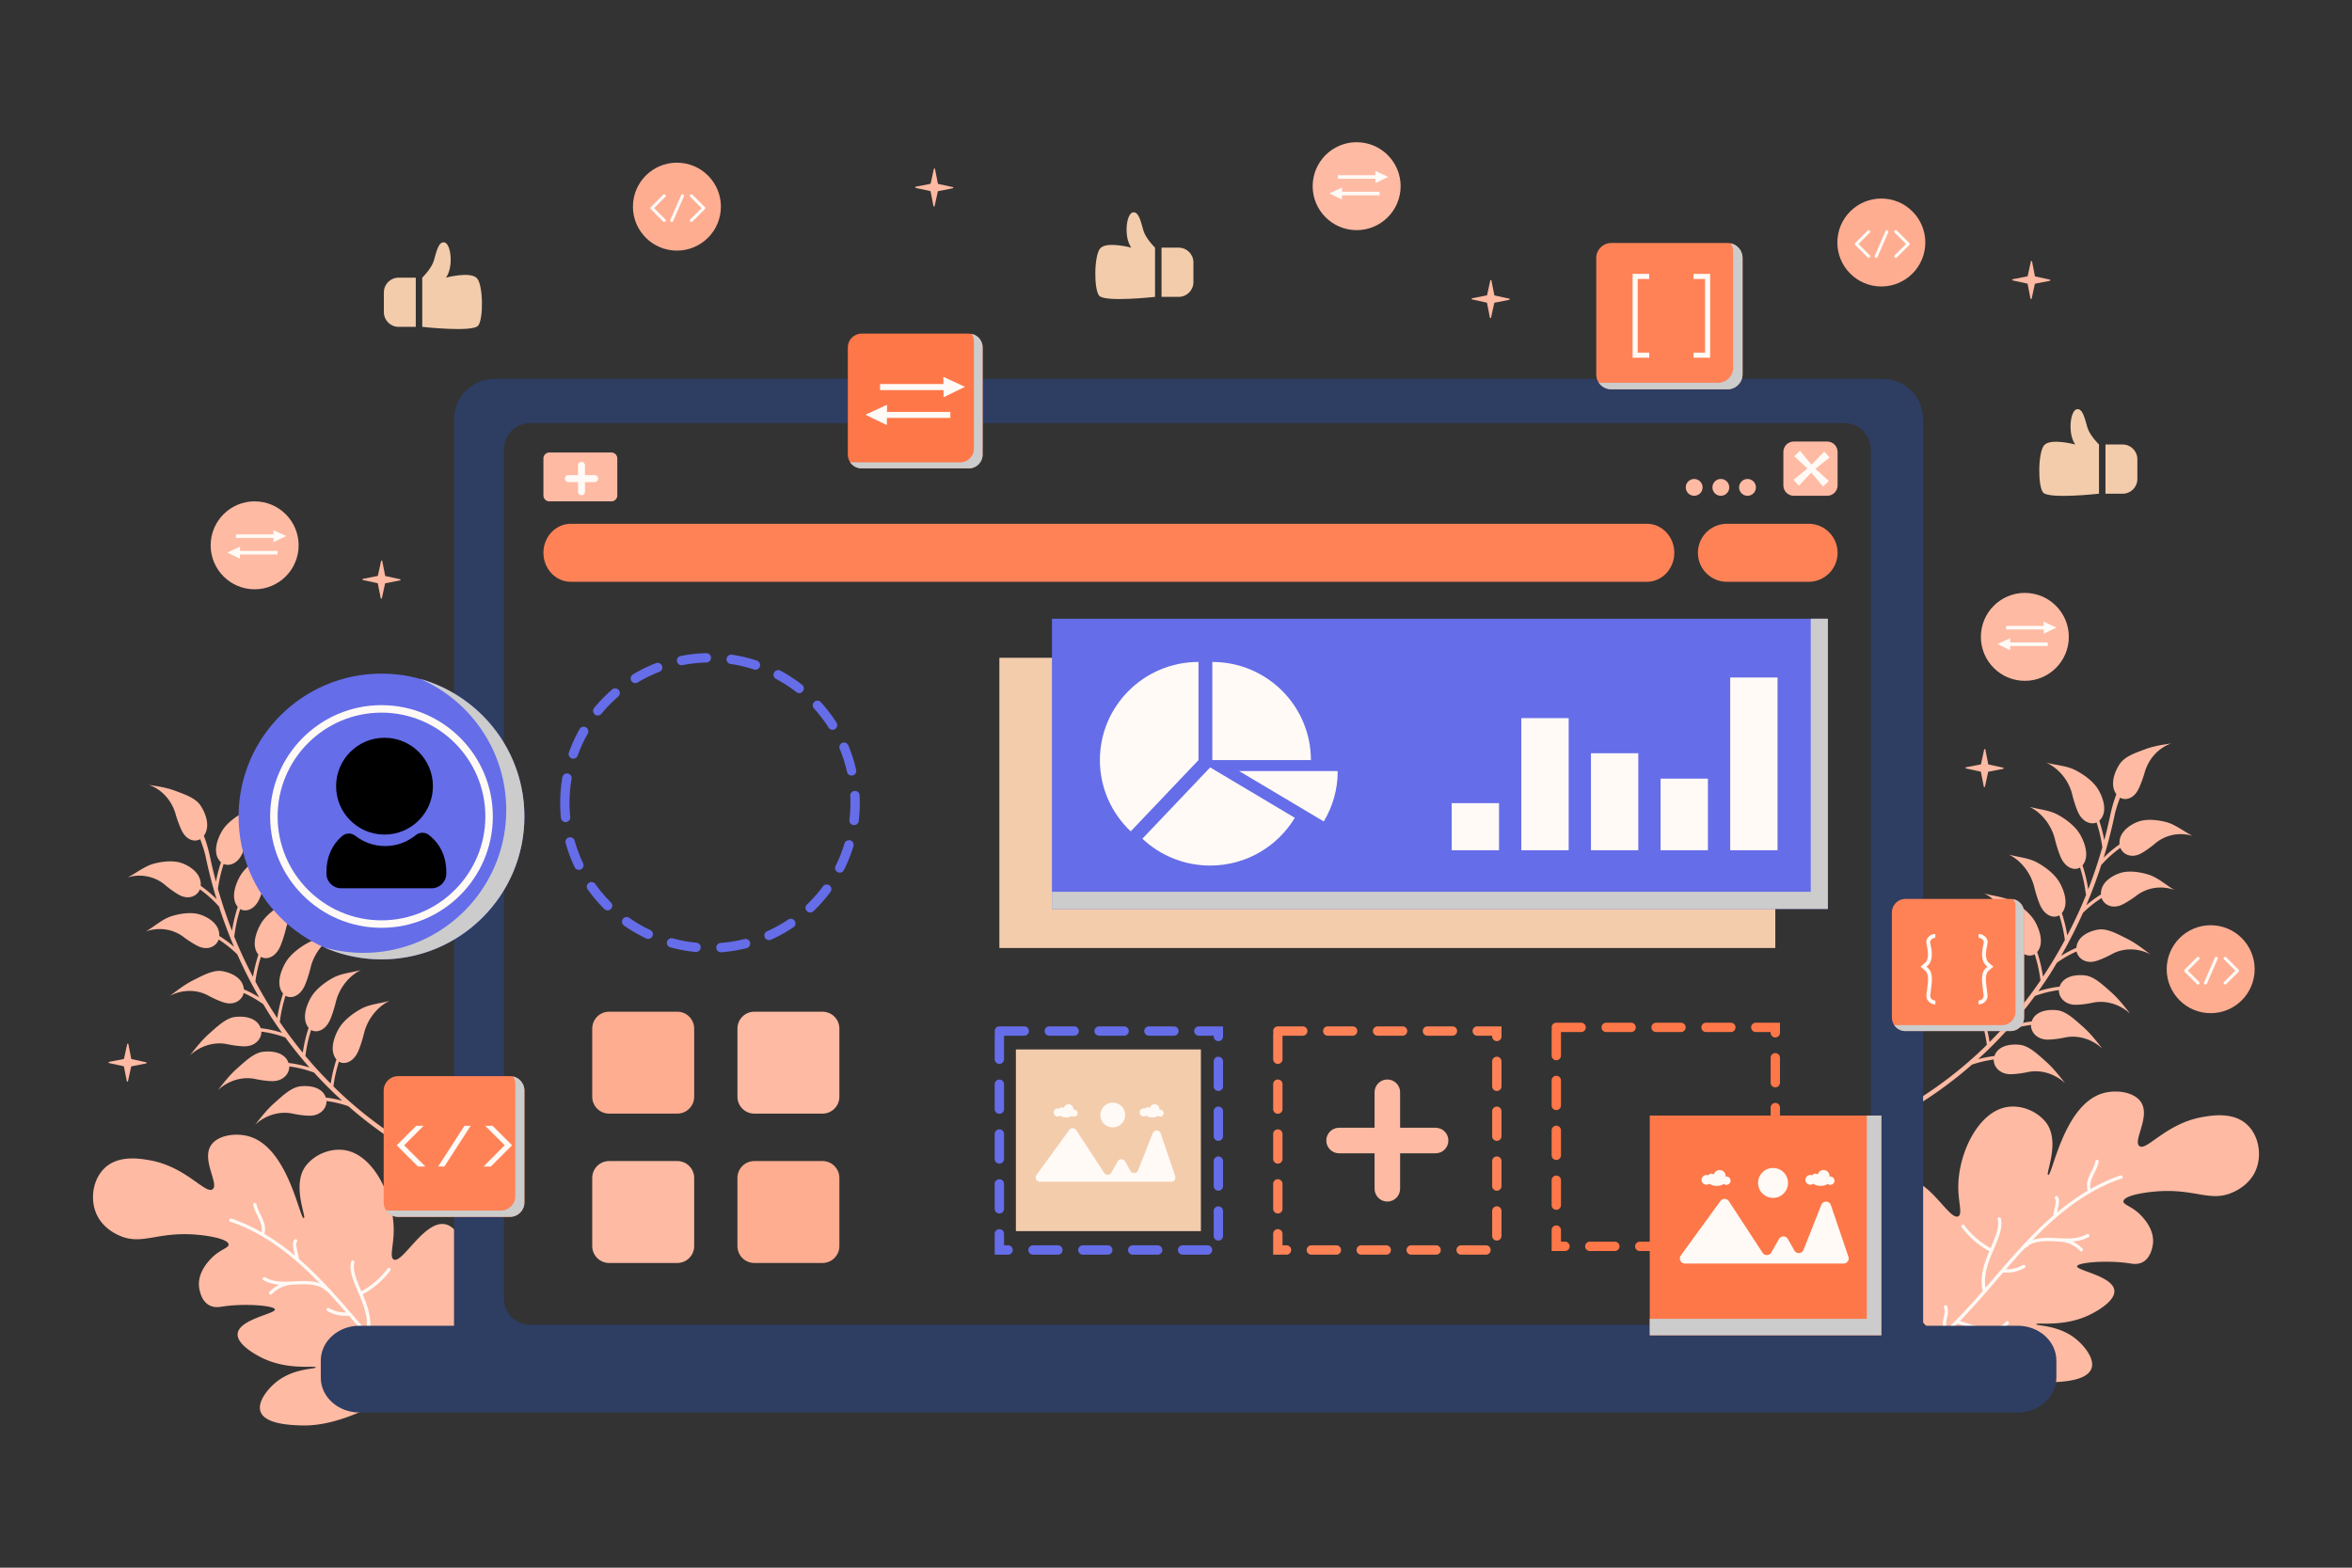 <svg xmlns="http://www.w3.org/2000/svg" viewBox="0 0 3e3 2e3"><rect x="0" y="0" width="3e3" height="2e3" fill="#333333" stroke="none"/><path fill="#febaa3" d="M444.265 1411.216a139.238 139.238.0 00-27.79-6.525c.309 8.334-6.693 17.97-19.922 18.663-5.958.307-17.079-1.261-22.855-2.552-16.578-3.693-35.047 1.708-48.297 14.127 7.674-9.813 15.417-19.7 24.631-27.809 9.21-8.107 21.026-19.681 32.589-21.144 11.173-1.411 28.145.23 32.979 14.256 7.037.821 14 2.157 20.849 4.025a539.844 539.844.0 01-36.105-36.122c-.235.017-.484.0-.753-.102a138.67 138.67.0 00-30.624-7.506c.332 8.345-6.67 18.011-19.922 18.704-5.959.309-17.078-1.261-22.852-2.548-16.582-3.697-35.054 1.706-48.303 14.123 7.679-9.816 15.422-19.7 24.632-27.808 9.214-8.108 21.03-19.682 32.593-21.142 11.171-1.413 28.145.23 32.979 14.258a141.331 141.331.0 0126.682 5.762 550.815 550.815.0 01-30.823-38.263 138.568 138.568.0 00-30.59-7.502c.334 8.351-6.675 18.014-19.918 18.707-5.963.311-17.082-1.26-22.86-2.546-16.578-3.698-35.05 1.706-48.299 14.123 7.681-9.816 15.424-19.7 24.634-27.811 9.214-8.106 21.028-19.679 32.593-21.14 11.173-1.413 28.146.23 32.977 14.262a141.331 141.331.0 0127.156 5.914c-4.577-6.407-9.056-12.906-13.376-19.538-3.61-5.551-7.025-11.25-10.453-16.937a141.612 141.612.0 00-24.991-14.341c-1.716 8.239-10.712 15.667-23.476 12.59-5.754-1.39-15.97-6.083-21.159-8.986-14.899-8.322-33.802-8.291-49.417.094 9.681-7.42 19.443-14.885 30.172-20.196 10.733-5.313 24.777-13.272 36.147-11.418 10.981 1.795 26.754 8.221 27.978 23.306a143.248 143.248.0 0119.503 10.229c-10.22-17.665-19.478-35.989-27.878-54.808a142.847 142.847.0 00-23.802-18.974c-2.714 7.974-12.509 14.061-24.692 9.096-5.487-2.239-14.946-8.432-19.696-12.094-13.617-10.509-32.217-13.274-48.639-7.229 10.459-5.965 20.893-15.59 32.117-19.295 11.231-3.708 26.169-5.938 37.124-2.403 10.579 3.413 25.281 12.154 24.598 27.36a147.159 147.159.0 0118.774 13.845 609.33 609.33.0 01-19.252-51.658c-.153-.095-.311-.172-.452-.33a145.21 145.21.0 00-23.797-21.298c-3.063 7.847-13.103 13.432-25.03 7.803-5.363-2.536-14.511-9.245-19.065-13.165-13.094-11.253-31.503-15.017-48.139-9.851 10.696-5.405 21.783-14.374 33.145-17.486 11.357-3.105 26.078-4.647 36.836-.519 10.382 3.986 24.632 13.524 23.258 28.713a148.853 148.853.0 0120.256 17.034c-5.629-18.456-10.447-37.242-14.355-56.299-.116-.552-2.05-8.458-6.515-20.248-6.55 3.645-16.364 1.774-22.632-9.271-3.054-5.386-7.048-16.629-8.751-22.733-4.884-17.513-17.868-31.75-33.949-37.229 11.393 1.724 22.87 3.469 33.634 7.573 10.766 4.102 25.499 8.71 32.109 18.689 6.378 9.633 13.067 26.356 4.268 38.626a171.805 171.805.0 016.9 22.783c.021.079.068.127.085.216.083.386.172.764.253 1.15.042.189.085.377.125.562a621.422 621.422.0 008.054 33.792 188.964 188.964.0 016.382-24.706c-.067-.063-.145-.114-.214-.179-11.123-10.822-4.795-29.003 1.533-39.664 6.322-10.658 18.997-19.629 29.854-25.053 10.858-5.421 24.773-6.077 36.384-9.243-16.248 7.461-28.914 23.125-33.132 40.965-1.467 6.216-5.057 17.779-7.945 23.464-6.007 11.824-16.169 14.841-23.061 11.901a182.028 182.028.0 00-7.303 31.682 605.018 605.018.0 0017.988 53.594 190.237 190.237.0 017.287-30.578c-9.237-10.986-3.098-28.659 2.959-39.195 6.264-10.898 18.677-20.157 29.283-25.785 10.608-5.633 24.129-6.457 35.441-9.806-15.862 7.76-28.35 23.823-32.648 41.994-1.498 6.328-5.117 18.117-7.988 23.928-6.386 12.92-17.281 15.663-23.883 11.652-3.481 10.87-5.967 22.084-7.344 33.481a2.298 2.298.0 01-.462 1.133 605.436 605.436.0 006.025 14.42c5.548 12.795 11.66 25.252 18.051 37.526a190.919 190.919.0 016.944-28.431c-9.21-10.988-3.077-28.645 2.973-39.172 6.266-10.901 18.685-20.158 29.285-25.785 10.604-5.631 24.132-6.459 35.448-9.806-15.868 7.762-28.354 23.82-32.653 41.991-1.498 6.33-5.116 18.119-7.988 23.933-6.378 12.901-17.256 15.652-23.858 11.667a181.927 181.927.0 00-7.075 31.506 572.4 572.4.0 0027.904 46.676 190.819 190.819.0 017.401-31.341c-9.239-10.986-3.102-28.661 2.957-39.194 6.266-10.899 18.681-20.155 29.285-25.788 10.604-5.629 24.132-6.455 35.444-9.804-15.864 7.764-28.35 23.823-32.649 41.992-1.498 6.332-5.116 18.119-7.992 23.931-6.382 12.921-17.283 15.662-23.883 11.649-3.478 10.875-5.963 22.086-7.341 33.483.0.006-.004.006-.004.012 9.214 13.557 19.04 26.592 29.341 39.186a187.492 187.492.0 017.434-31.804c-9.086-10.836-3.033-28.256 2.936-38.641 6.181-10.751 18.428-19.884 28.891-25.439 10.461-5.554 23.802-6.37 34.964-9.67-15.652 7.658-27.968 23.5-32.213 41.423-1.475 6.247-5.044 17.874-7.88 23.608-6.287 12.731-17.021 15.445-23.532 11.511-3.436 10.718-5.886 21.777-7.241 33.014-.01.052-.035.081-.044.133 10.241 12.276 21.047 23.99 32.282 35.231a190.225 190.225.0 017.309-30.763c-9.234-10.984-3.097-28.659 2.961-39.192 6.262-10.901 18.677-20.157 29.281-25.788s24.136-6.455 35.444-9.804c-15.864 7.76-28.35 23.823-32.648 41.994-1.498 6.328-5.117 18.117-7.988 23.926-6.378 12.906-17.256 15.657-23.858 11.671a181.869 181.869.0 00-7.062 31.439c1.297 1.274 2.521 2.623 3.824 3.88 55.917 53.772 122.719 94.191 194.942 117.939 3.214 1.058 1.676 6.631-1.54 5.575-40.794-13.414-79.902-32.035-116.314-55.409-21.692-13.918-42.358-29.539-61.895-46.629zM332.306 1800.864c5.544 15.789 36.993 17.096 50.26 17.617 15.054.564 38.224-.89 73.999-15.955 18.424-7.772 43.002-18.119 68.026-38.674 1.068-.915 2.168-1.795 3.247-2.77a189.952 189.952.0 0010.664-9.751c10.015-9.887 74.084-73.005 59.762-141.964-.672-3.291-9.471-43.81-30.876-47.592-26.622-4.689-54.065 50.774-65.177 45.031-5.515-2.853-.257-17.239-.031-36.122.523-42.253-24.217-95.969-60.922-103.075-17.354-3.365-37.884 3.627-50.239 18.565-19.895 24.099.301 66.75-3.438 67.887-5.305 1.568-19.547-88.502-68.835-103.947-17.372-5.434-40.562-2.099-49.342 10.623-12.953 18.698 10.481 49.84 1.807 56.411-9.172 6.914-33.775-28.758-80.252-36.939-11.911-2.102-39.545-6.965-57.256 9.751-15.405 14.484-19.16 40.021-10.544 59.086 7.982 17.667 24.593 25.293 29.115 27.248 29.576 13.087 48.023-5.851 100.448-.963 18.325 1.716 38.392 6.079 38.834 12.291.33 4.709-10.776 6.066-22.036 17.665-.243.247-.581.573-1.036 1.1-3.4 3.604-15.48 16.569-14.77 33.28.004.757 1.004 18.988 13.21 25.553 6.31 3.368 12.897 2.241 15.895 1.751 29.07-4.602 66.771-1.359 67.851 3.463 1.245 5.508-45.631 12.521-47.535 30.885-1.587 15.274 28.765 29.877 32.632 31.697 32.75 15.415 66.781 8.751 66.978 11.382.189 2.419-28.037.768-50.185 18.578-10.351 8.293-24.742 25.136-20.254 37.888z" class="colorfeb7a3 svgShape"/><path fill="#fffaf6" d="M344.103 1651.195c1.015.72 2.183.33 2.969-.462 6.181-6.544 14.7-10.583 23.576-11.52.178.021.312-.087.436-.128.643-.027 1.28-.044 1.925-.066 13.096-.714 26.916-1.892 38.937 4.44.052.066.145.046.205.052.042.127.094.253.146.32 1.338 1.666 3.195 2.963 5.177 3.727 8.135 8.786 16.042 17.764 23.908 26.824-7.461.179-14.997-1.591-21.482-5.312-1-.564-2.216-.514-2.961.463-.616.873-.508 2.372.492 2.938 8.021 4.619 17.167 6.748 26.375 6.09.367-.017.654-.139.919-.353 9.017 10.434 17.969 20.922 27.061 31.24 9.167 10.475 18.561 20.828 28.263 30.82-9.916 3.247-19.972 6.938-30.248 8.718-10.027 1.751-21.611.595-28.491-7.778-1.741-2.106-5.035.538-3.333 2.67 5.305 6.409 13.061 9.326 21.069 9.905-5.446 5.351-9.926 11.563-13.087 18.532-1.125 2.486 2.867 3.988 3.958 1.527 3.448-7.575 8.494-14.301 14.851-19.673.133-.106.18-.253.286-.391.946-.049 1.832-.103 2.76-.242 5.913-.747 11.654-2.455 17.339-4.225 6.063-1.851 12.167-3.791 18.231-5.704 6.855 6.976 13.909 13.735 21.206 20.244 1.068-.915 2.168-1.795 3.247-2.77a356.242 356.242.0 01-8.77-8.005c3.363-4.063 3.26-9.78 2.276-14.623-.996-4.997-3.042-10.412-.919-15.339 1.035-2.527-2.897-4.021-3.957-1.529-2.135 5.048-.909 10.403.294 15.511.954 4.266 1.83 9.249-.797 12.996a551.221 551.221.0 01-10.351-10.185l-.027-.035c-12.011-12.188-23.445-24.949-34.68-37.871.073-.114.146-.227.193-.374 3.602-15.082-.56-30.503-6.143-44.563-.706-1.839-1.51-3.656-2.249-5.474.205-.218.415-.438.5-.67 13.629-7.481 25.474-17.743 34.736-30.201 1.639-2.187-1.764-4.653-3.397-2.467a104.045 104.045.0 01-33.591 29.113l-.033.025c-2.098-4.934-4.197-9.87-6.003-14.926-2.614-7.146-4.614-14.621-2.896-22.231.625-2.633-3.61-3.071-4.199-.463-1.643 7.224-.112 14.527 2.168 21.393 2.712 8.158 6.285 15.957 9.573 23.878 5.608 13.546 10.31 28.209 7.868 42.96-2.187-2.513-4.338-4.999-6.494-7.479-24.596-28.568-49.091-57.488-77.453-82.433-.664-.62-1.39-1.187-2.083-1.78-.946-4.38-1.859-8.791-2.774-13.141-.577-2.766-1.633-6.399.164-8.937 1.527-2.261-1.909-4.701-3.456-2.475-2.247 3.274-1.862 7.232-1.121 10.955.637 3.045 1.303 6.123 1.938 9.168-12.266-10.183-25.223-19.592-38.929-27.688.04-.087.073-.112.11-.201 1.716-6.185.338-12.405-2.116-18.26-2.666-6.395-6.623-12.355-7.988-19.244-.521-2.699-4.718-2.069-4.195.63 1.278 6.576 4.654 12.289 7.457 18.302 2.322 5.083 4.315 10.917 3.002 16.571-12.175-6.926-24.881-12.816-38.163-17.314-2.604-.865-4.131 3.096-1.527 3.961 4.125 1.394 8.214 2.878 12.219 4.529 32.935 13.461 61.797 35.275 87.396 59.702a530 530 0 0114.19 14.22c-9.86-3.361-20.632-3.091-30.989-2.498-12.789.685-26.719 1.73-38.273-4.974-2.34-1.355-4.838 2.077-2.473 3.459 6.393 3.679 13.351 5.266 20.474 5.898a43.125 43.125.0 00-12.704 9.254c-.795.859-.351 2.362.458 2.969z" class="colorffffff svgShape"/><path fill="#febaa3" d="M2515.23 1358.247a139.693 139.693.0 0127.789-6.527c-.307 8.341 6.695 17.974 19.922 18.665 5.958.312 17.084-1.257 22.856-2.547 16.577-3.698 35.05 1.705 48.299 14.125-7.679-9.816-15.422-19.698-24.633-27.809-9.214-8.108-21.025-19.681-32.592-21.144-11.17-1.414-28.144.232-32.975 14.254a141.697 141.697.0 00-20.854 4.026 538.473 538.473.0 0036.106-36.124c.234.018.485.004.755-.098a138.498 138.498.0 0130.626-7.508c-.334 8.345 6.67 18.009 19.918 18.703 5.958.311 17.082-1.258 22.858-2.546 16.576-3.695 35.048 1.705 48.297 14.127-7.676-9.818-15.424-19.702-24.631-27.811-9.212-8.108-21.026-19.684-32.591-21.144-11.173-1.409-28.147.228-32.977 14.255a141.34 141.34.0 00-26.682 5.766 550.249 550.249.0 0030.819-38.267 138.52 138.52.0 0130.594-7.496c-.334 8.343 6.669 18.009 19.918 18.702 5.963.311 17.079-1.259 22.856-2.55 16.578-3.695 35.052 1.709 48.301 14.127-7.678-9.817-15.42-19.7-24.635-27.811-9.21-8.108-21.026-19.679-32.594-21.142-11.168-1.411-28.149.23-32.975 14.262a141.598 141.598.0 00-27.158 5.917c4.577-6.411 9.061-12.907 13.38-19.54 3.612-5.548 7.023-11.25 10.447-16.935a141.471 141.471.0 0124.992-14.343c1.718 8.241 10.715 15.671 23.481 12.588 5.753-1.388 15.965-6.083 21.157-8.981 14.901-8.324 33.799-8.291 49.415.089-9.68-7.419-19.438-14.884-30.171-20.196-10.733-5.312-24.775-13.268-36.145-11.412-10.984 1.793-26.757 8.217-27.977 23.3a142.857 142.857.0 00-19.502 10.232c10.216-17.663 19.474-35.991 27.874-54.809a143.215 143.215.0 0123.802-18.974c2.716 7.971 12.509 14.061 24.696 9.093 5.49-2.236 14.947-8.432 19.69-12.094 13.623-10.507 32.221-13.27 48.646-7.229-10.466-5.961-20.893-15.585-32.122-19.293-11.231-3.708-26.165-5.94-37.12-2.402-10.579 3.413-25.281 12.152-24.596 27.364a146.665 146.665.0 00-18.777 13.841 608.63 608.63.0 0019.25-51.658c.154-.095.312-.172.455-.33a145.168 145.168.0 0123.796-21.299c3.061 7.847 13.105 13.436 25.026 7.803 5.369-2.533 14.515-9.243 19.075-13.165 13.087-11.249 31.5-15.017 48.135-9.847-10.694-5.407-21.788-14.378-33.145-17.486-11.364-3.11-26.078-4.647-36.834-.523-10.39 3.988-24.64 13.526-23.266 28.72a148.215 148.215.0 00-20.254 17.031 620.202 620.202.0 0014.359-56.301c.114-.552 2.044-8.459 6.51-20.246 6.555 3.644 16.368 1.772 22.634-9.274 3.051-5.384 7.051-16.63 8.752-22.731 4.889-17.513 17.87-31.752 33.952-37.228-11.399 1.722-22.875 3.469-33.639 7.569-10.762 4.102-25.501 8.714-32.106 18.691-6.377 9.631-13.069 26.354-4.271 38.626a171.913 171.913.0 00-6.897 22.785c-.025.081-.07.128-.091.213-.074.384-.17.766-.251 1.151l-.12.561a618.144 618.144.0 01-8.057 33.79 189.732 189.732.0 00-6.382-24.704c.066-.064.145-.114.216-.18 11.116-10.82 4.788-29.001-1.531-39.664-6.324-10.656-19.005-19.631-29.856-25.051-10.857-5.421-24.777-6.079-36.383-9.245 16.241 7.461 28.914 23.127 33.126 40.966 1.472 6.216 5.058 17.781 7.95 23.468 6.001 11.82 16.167 14.835 23.062 11.899 3.354 10.291 5.822 20.899 7.301 31.682a602.997 602.997.0 01-17.992 53.589 189.905 189.905.0 00-7.284-30.578c9.234-10.986 3.101-28.659-2.957-39.193-6.266-10.901-18.681-20.158-29.286-25.789-10.604-5.629-24.132-6.454-35.441-9.803 15.861 7.763 28.347 23.822 32.646 41.993 1.503 6.33 5.121 18.117 7.992 23.928 6.386 12.922 17.283 15.663 23.881 11.654a180.73 180.73.0 017.349 33.479c.053.464.234.821.46 1.135a579.78 579.78.0 01-6.023 14.419c-5.548 12.795-11.667 25.25-18.057 37.529a189.5 189.5.0 00-6.942-28.433c9.209-10.984 3.079-28.644-2.973-39.174-6.268-10.896-18.681-20.156-29.286-25.785-10.606-5.631-24.132-6.457-35.441-9.803 15.86 7.762 28.347 23.82 32.647 41.991 1.502 6.333 5.116 18.119 7.986 23.931 6.384 12.905 17.262 15.654 23.86 11.669a181.771 181.771.0 017.075 31.503 570.884 570.884.0 01-27.902 46.678 190.09 190.09.0 00-7.403-31.339c9.239-10.984 3.099-28.659-2.958-39.199-6.266-10.896-18.676-20.154-29.279-25.785-10.606-5.631-24.135-6.457-35.444-9.803 15.861 7.762 28.35 23.823 32.653 41.994 1.492 6.328 5.112 18.115 7.986 23.928 6.384 12.921 17.279 15.661 23.88 11.652 3.481 10.87 5.967 22.085 7.345 33.482.0.004.005.006.005.008-9.214 13.561-19.047 26.594-29.342 39.188a187.385 187.385.0 00-7.436-31.804c9.083-10.839 3.033-28.256-2.938-38.641-6.183-10.751-18.424-19.885-28.889-25.439-10.463-5.556-23.806-6.37-34.962-9.67 15.648 7.658 27.97 23.5 32.207 41.427 1.482 6.243 5.05 17.872 7.88 23.603 6.295 12.732 17.026 15.445 23.537 11.513 3.435 10.719 5.888 21.777 7.245 33.016.004.048.029.079.042.128-10.245 12.281-21.047 23.993-32.28 35.234a190.557 190.557.0 00-7.315-30.763c9.239-10.986 3.1-28.659-2.957-39.195-6.268-10.898-18.681-20.156-29.281-25.785-10.61-5.631-24.136-6.457-35.446-9.805 15.859 7.764 28.348 23.822 32.65 41.993 1.498 6.329 5.113 18.118 7.986 23.931 6.376 12.903 17.254 15.654 23.86 11.669 3.258 10.218 5.646 20.743 7.063 31.438-1.296 1.272-2.52 2.623-3.829 3.882-55.916 53.768-122.715 94.19-194.942 117.937-3.212 1.056-1.673 6.629 1.546 5.573 40.788-13.414 79.902-32.034 116.313-55.407 21.688-13.917 42.352-29.536 61.888-46.628zm152.467 387.54c-5.548 15.789-36.998 17.094-50.268 17.617-15.05.563-38.218-.892-73.995-15.955-18.424-7.772-43-18.119-68.026-38.674-1.068-.915-2.167-1.796-3.251-2.77a192.891 192.891.0 01-10.66-9.753c-10.013-9.886-74.085-73.003-59.762-141.963.668-3.291 9.471-43.809 30.877-47.593 26.624-4.691 54.064 50.776 65.177 45.031 5.515-2.851.258-17.237.031-36.12-.521-42.255 24.217-95.971 60.917-103.075 17.357-3.369 37.884 3.627 50.243 18.563 19.897 24.101-.299 66.75 3.44 67.885 5.299 1.572 19.545-88.502 68.833-103.945 17.374-5.434 40.563-2.097 49.342 10.625 12.953 18.696-10.478 49.838-1.801 56.411 9.162 6.911 33.774-28.761 80.249-36.941 11.909-2.102 39.543-6.963 57.257 9.753 15.401 14.48 19.157 40.02 10.542 59.085-7.984 17.667-24.594 25.292-29.115 27.246-29.579 13.089-48.025-5.849-100.448-.961-18.327 1.712-38.394 6.079-38.834 12.289-.332 4.71 10.776 6.069 22.035 17.665.244.249.581.573 1.031 1.102 3.405 3.602 15.487 16.564 14.775 33.277-.005.76-1.004 18.991-13.208 25.553-6.312 3.368-12.899 2.241-15.902 1.749-29.063-4.598-66.771-1.356-67.847 3.465-1.245 5.511 45.63 12.521 47.535 30.887 1.587 15.272-28.765 29.876-32.632 31.695-32.75 15.415-66.781 8.751-66.978 11.384-.187 2.417 28.038.768 50.184 18.574 10.354 8.299 24.745 25.142 20.259 37.894z" class="colorfeb7a3 svgShape"/><path fill="#fffaf6" d="M2655.896 1596.118c-1.012.718-2.182.33-2.97-.462-6.18-6.546-14.699-10.585-23.575-11.519-.178.021-.311-.087-.435-.133-.644-.023-1.282-.04-1.922-.067-13.102-.709-26.92-1.89-38.939 4.442-.054.067-.147.048-.208.052a1.243 1.243.0 01-.145.32c-1.338 1.664-3.195 2.961-5.174 3.726-8.137 8.787-16.042 17.764-23.911 26.823 7.458.181 14.997-1.587 21.483-5.307 1.002-.566 2.22-.519 2.965.46.612.874.504 2.374-.496 2.938-8.021 4.619-17.167 6.747-26.373 6.091a1.525 1.525.0 01-.918-.354c-9.019 10.436-17.972 20.92-27.068 31.24-9.162 10.478-18.557 20.831-28.262 30.823 9.915 3.247 19.975 6.938 30.252 8.716 10.023 1.753 21.613.598 28.491-7.778 1.74-2.104 5.039.539 3.332 2.666-5.306 6.415-13.061 9.332-21.07 9.911 5.447 5.349 9.926 11.561 13.088 18.528 1.124 2.486-2.868 3.99-3.959 1.531-3.448-7.575-8.495-14.302-14.852-19.675-.132-.106-.18-.251-.286-.388-.951-.052-1.833-.104-2.759-.247-5.914-.745-11.653-2.45-17.344-4.22-6.056-1.851-12.16-3.793-18.227-5.704a446.703 446.703.0 01-21.207 20.243c-1.068-.915-2.167-1.796-3.251-2.77a345.689 345.689.0 008.775-8.009c-3.364-4.063-3.264-9.778-2.276-14.621.996-4.996 3.042-10.409.921-15.339-1.038-2.524 2.894-4.021 3.954-1.526 2.137 5.045.908 10.403-.295 15.511-.954 4.263-1.83 9.249.797 12.994a557.447 557.447.0 0010.353-10.185l.025-.034c12.013-12.187 23.445-24.951 34.68-37.871-.073-.116-.15-.228-.193-.374-3.603-15.081.556-30.503 6.143-44.564.708-1.842 1.51-3.656 2.251-5.473-.208-.218-.415-.44-.502-.67-13.627-7.484-25.474-17.744-34.735-30.201-1.64-2.189 1.763-4.656 3.397-2.471a103.99 103.99.0 0033.589 29.113l.031.029c2.1-4.938 4.199-9.872 6.004-14.926 2.614-7.146 4.616-14.623 2.896-22.233-.625-2.631 3.606-3.071 4.2-.461 1.643 7.222.112 14.523-2.166 21.393-2.714 8.158-6.291 15.957-9.576 23.878-5.608 13.546-10.31 28.207-7.865 42.961 2.185-2.513 4.336-4.999 6.492-7.48 24.597-28.567 49.091-57.49 77.454-82.437.663-.616 1.392-1.187 2.085-1.776.943-4.382 1.856-8.791 2.771-13.144.577-2.766 1.633-6.4-.164-8.936-1.528-2.26 1.909-4.7 3.461-2.476 2.242 3.276 1.858 7.23 1.116 10.955-.635 3.046-1.303 6.122-1.938 9.166 12.266-10.179 25.223-19.588 38.931-27.684-.046-.089-.074-.114-.112-.202-1.716-6.187-.334-12.405 2.116-18.262 2.662-6.397 6.623-12.355 7.987-19.242.523-2.699 4.719-2.068 4.195.631-1.278 6.573-4.657 12.287-7.457 18.302-2.321 5.083-4.315 10.917-2.995 16.569 12.17-6.926 24.874-12.814 38.157-17.312 2.604-.865 4.131 3.094 1.527 3.961-4.123 1.393-8.21 2.874-12.218 4.529-32.94 13.461-61.797 35.275-87.396 59.702a525.615 525.615.0 00-14.189 14.221c9.86-3.363 20.631-3.092 30.989-2.504 12.795.689 26.715 1.736 38.273-4.969 2.341-1.353 4.838 2.079 2.478 3.461-6.397 3.678-13.356 5.264-20.483 5.896a43.12 43.12.0 0112.708 9.255c.797.857.353 2.361-.456 2.969z" class="colorffffff svgShape"/><path fill="#2e3d62" d="M2573.593 1691.321H458.494c-27.242.0-49.328 19.922-49.328 44.498v21.708c0 24.576 22.086 44.5 49.328 44.5h2115.099c27.242.0 49.33-19.924 49.33-44.5v-21.708c0-24.575-22.088-44.498-49.33-44.498z" class="color4d4d4d svgShape"/><path fill="#2e3d62" d="M2401.403 483.342H630.659c-28.424.0-51.544 23.067-51.544 51.542v1160.245c0 28.479 23.12 51.544 51.544 51.544h1770.744c28.45.0 51.569-23.065 51.569-51.544V534.884c0-28.474-23.119-51.542-51.569-51.542zm-15.255 1173.256c0 18.588-15.084 33.622-33.647 33.622H676.344c-18.609.0-33.672-15.034-33.672-33.622V573.392c0-18.561 15.063-33.645 33.672-33.645h1676.157c18.563.0 33.647 15.083 33.647 33.645v1083.206z" class="color4d4d4d svgShape"/><path fill="#ff8257" d="M2100.548 668.205H728.174c-19.35.0-35.035 16.578-35.035 37.022.0 20.449 15.685 37.026 35.035 37.026h1372.374c19.354.0 35.042-16.578 35.042-37.026-.001-20.444-15.688-37.022-35.042-37.022zm206.31 74.049h-104.144c-20.448.0-37.026-16.578-37.026-37.026.0-20.445 16.578-37.022 37.026-37.022h104.144c20.451.0 37.024 16.578 37.024 37.022.0 20.448-16.573 37.026-37.024 37.026z" class="colorfe8765 svgShape"/><path fill="#febaa3" d="M2330.641 632.492h-42.698c-7.316.0-13.245-5.932-13.245-13.243v-42.701c0-7.313 5.929-13.243 13.245-13.243h42.698c7.312.0 13.241 5.93 13.241 13.243v42.701c0 7.311-5.93 13.243-13.241 13.243z" class="colorfeb7a3 svgShape"/><path fill="#fffaf6" d="M2325.313 620.728c2.463-2.345 4.927-4.687 7.391-7.032l-17.107-15.633 18.113-14.461c-2.301-2.502-4.608-5.004-6.913-7.506-5.376 5.587-10.758 11.173-16.14 16.76-4.895-5.93-9.789-11.857-14.677-17.788-2.469 2.345-4.93 4.689-7.399 7.034 5.589 5.206 11.171 10.411 16.759 15.619l-17.758 14.474c2.306 2.502 4.607 5.006 6.908 7.506a58508.72 58508.72.0 0115.833-16.771c4.992 5.932 9.994 11.866 14.99 17.798z" class="colorffffff svgShape"/><path fill="#febaa3" d="M2150.241 621.784c0-5.913 4.791-10.706 10.708-10.706 5.911.0 10.702 4.792 10.702 10.706.0 5.916-4.791 10.708-10.702 10.708-5.917.0-10.708-4.793-10.708-10.708zM2184.253 621.784c0-5.913 4.792-10.706 10.706-10.706 5.915.0 10.706 4.792 10.706 10.706.0 5.916-4.79 10.708-10.706 10.708-5.914.0-10.706-4.793-10.706-10.708zM2218.267 621.784c0-5.913 4.793-10.706 10.708-10.706 5.911.0 10.704 4.792 10.704 10.706.0 5.916-4.793 10.708-10.704 10.708-5.915.0-10.708-4.793-10.708-10.708zM779.842 577.301h-79.167a7.537 7.537.0 00-7.536 7.538v47.234a7.538 7.538.0 007.536 7.538h79.167a7.538 7.538.0 007.537-7.538v-47.234a7.538 7.538.0 00-7.537-7.538z" class="colorfeb7a3 svgShape"/><path fill="#fffaf6" d="M758.482 606.124h-12.341v-12.341a4.442 4.442.0 10-8.882.0v12.341h-12.341a4.44 4.44.0 00-4.442 4.44 4.443 4.443.0 004.442 4.438h12.341v12.343a4.441 4.441.0 008.882.0v-12.343h12.341c2.45.0 4.44-1.99 4.44-4.438a4.44 4.44.0 00-4.44-4.44z" class="colorffffff svgShape"/><path fill="#656de9" d="M919.547 1214.859a5.958 5.958.0 01-.435-11.899 179.893 179.893.0 0030.337-4.904c3.175-.795 6.43 1.131 7.234 4.326a5.968 5.968.0 01-4.33 7.233 191.863 191.863.0 01-32.358 5.228c-.15.011-.298.016-.448.016zm-31.737-.326c-.189.0-.38-.01-.573-.029a190.887 190.887.0 01-32.242-5.903 5.958 5.958.0 01-4.177-7.319c.869-3.17 4.149-5.036 7.323-4.171a179.364 179.364.0 0030.224 5.534 5.96 5.96.0 015.37 6.494 5.962 5.962.0 01-5.925 5.394zm93.107-15.118a5.96 5.96.0 01-2.429-11.399 179.217 179.217.0 0026.88-14.882c2.739-1.83 6.436-1.11 8.266 1.621a5.96 5.96.0 01-1.622 8.27 191.304 191.304.0 01-28.669 15.872 5.951 5.951.0 01-2.426.518zm-154.152-1.615c-.852.0-1.72-.182-2.537-.57a190.973 190.973.0 01-28.35-16.482 5.96 5.96.0 01-1.452-8.299 5.97 5.97.0 018.303-1.452 179.202 179.202.0 0026.578 15.455 5.958 5.958.0 01-2.542 11.348zm206.679-33.665a5.95 5.95.0 01-4.311-1.844 5.951 5.951.0 01.197-8.421 180.638 180.638.0 0020.341-23.055 5.958 5.958.0 119.576 7.092 192.4 192.4.0 01-21.69 24.58 5.941 5.941.0 01-4.113 1.648zm-258.472-2.714a5.946 5.946.0 01-4.208-1.734 193.073 193.073.0 01-21.163-25.021 5.954 5.954.0 011.411-8.304 5.956 5.956.0 018.308 1.411 181.011 181.011.0 0019.853 23.47 5.956 5.956.0 01-4.201 10.178zm296.129-48.151a5.959 5.959.0 01-5.319-8.635 178.313 178.313.0 0011.382-28.553 5.963 5.963.0 017.424-3.988 5.964 5.964.0 013.986 7.428 190.099 190.099.0 01-12.148 30.468 5.95 5.95.0 01-5.325 3.28zm-332.707-3.476a5.962 5.962.0 01-5.386-3.396 190.333 190.333.0 01-11.494-30.705 5.955 5.955.0 014.141-7.338 5.948 5.948.0 017.336 4.141 178.32 178.32.0 0010.774 28.777 5.953 5.953.0 01-2.82 7.94 5.939 5.939.0 01-2.551.581zm350.988-57.116a5.96 5.96.0 01-5.926-6.674 180.238 180.238.0 001.305-21.708c0-3.01-.073-6.046-.226-9.019a5.96 5.96.0 015.654-6.245c3.287-.147 6.087 2.365 6.252 5.652.157 3.17.234 6.407.234 9.613.0 7.737-.469 15.523-1.39 23.138a5.952 5.952.0 01-5.903 5.243zm-367.988-3.837a5.954 5.954.0 01-5.922-5.367 193.73 193.73.0 011.826-51.83c.562-3.243 3.645-5.407 6.884-4.859a5.962 5.962.0 014.859 6.886 181.245 181.245.0 00-2.604 30.624c0 6.009.299 12.063.89 17.997a5.957 5.957.0 01-5.933 6.549zm364.814-59.363a5.957 5.957.0 01-5.809-4.654 178.647 178.647.0 00-9.306-29.288 5.961 5.961.0 013.214-7.787 5.969 5.969.0 017.791 3.214 190.196 190.196.0 019.924 31.248 5.958 5.958.0 01-5.814 7.267zM731.24 967.903a5.858 5.858.0 01-2.007-.353 5.95 5.95.0 01-3.602-7.615 190.91 190.91.0 0113.669-29.808 5.961 5.961.0 018.123-2.243 5.96 5.96.0 012.241 8.123 178.553 178.553.0 00-12.816 27.941 5.955 5.955.0 01-5.608 3.955zm330.687-36.848a5.947 5.947.0 01-5.029-2.764 180.621 180.621.0 00-18.653-24.428 5.954 5.954.0 01.407-8.416 5.944 5.944.0 018.409.405 191.688 191.688.0 0119.886 26.045 5.952 5.952.0 01-1.826 8.226 5.936 5.936.0 01-3.194.932zm-299.461-18.211a5.96 5.96.0 01-4.6-9.742 193.434 193.434.0 0122.883-23.462 5.962 5.962.0 018.405.612 5.968 5.968.0 01-.612 8.405 180.891 180.891.0 00-21.47 22.011 5.94 5.94.0 01-4.606 2.176zm256.897-28.634a5.918 5.918.0 01-3.657-1.262 180.141 180.141.0 00-25.769-16.764 5.96 5.96.0 115.618-10.509 191.6 191.6.0 0127.479 17.882 5.954 5.954.0 011.029 8.359 5.933 5.933.0 01-4.7 2.294zm-208.995-12.731a5.947 5.947.0 01-5.112-2.886 5.951 5.951.0 012.037-8.177 190.71 190.71.0 0129.431-14.407 5.966 5.966.0 017.708 3.407 5.963 5.963.0 01-3.413 7.708 178.841 178.841.0 00-27.588 13.505 5.95 5.95.0 01-3.063.85zm153.172-17.094a5.993 5.993.0 01-1.865-.299 178.046 178.046.0 00-29.902-7.054 5.957 5.957.0 01-5.031-6.762 5.957 5.957.0 016.755-5.034 191.118 191.118.0 0131.908 7.532 5.958 5.958.0 013.794 7.523 5.954 5.954.0 01-5.659 4.094zm-94.175-5.71a5.956 5.956.0 01-5.836-4.799 5.95 5.95.0 014.685-7 191.998 191.998.0 0132.572-3.598c3.234-.139 6.023 2.523 6.104 5.81a5.961 5.961.0 01-5.809 6.104 180.141 180.141.0 00-30.547 3.369 6.068 6.068.0 01-1.169.114z" class="color30cfe1 svgShape"/><path fill="#fead91" d="M776.954 1290.688h86.917c11.905.0 21.561 9.652 21.561 21.561v86.913c0 11.91-9.656 21.561-21.561 21.561h-86.917c-11.905.0-21.561-9.651-21.561-21.561v-86.913c0-11.909 9.656-21.561 21.561-21.561z" class="colorfed791 svgShape"/><path fill="#febaa3" d="M962.159 1290.688h86.917c11.909.0 21.561 9.652 21.561 21.561v86.913c0 11.91-9.652 21.561-21.561 21.561h-86.917c-11.905.0-21.561-9.651-21.561-21.561v-86.913c0-11.909 9.656-21.561 21.561-21.561zM776.954 1481.226h86.917c11.905.0 21.561 9.654 21.561 21.559v86.917c0 11.905-9.656 21.561-21.561 21.561h-86.917c-11.905.0-21.561-9.656-21.561-21.561v-86.917c0-11.905 9.656-21.559 21.561-21.559z" class="colorfeb7a3 svgShape"/><path fill="#fead91" d="M962.159 1481.226h86.917c11.909.0 21.561 9.654 21.561 21.559v86.917c0 11.905-9.652 21.561-21.561 21.561h-86.917c-11.905.0-21.561-9.656-21.561-21.561v-86.917c0-11.905 9.656-21.559 21.561-21.559z" class="colorfed791 svgShape"/><path fill="#f3ccac" d="M1274.708 839.179h989.714v370.236h-989.714z" class="coloracecf3 svgShape"/><path fill="#656de9" d="M1540.217 1600.662h-31.802a5.958 5.958.0 110-11.916h31.802a5.958 5.958.0 110 11.916zm-63.609.0h-31.81c-3.291.0-5.955-2.666-5.955-5.957s2.664-5.959 5.955-5.959h31.81c3.291.0 5.955 2.668 5.955 5.959s-2.664 5.957-5.955 5.957zm-63.612.0h-31.804c-3.288.0-5.96-2.666-5.96-5.957s2.672-5.959 5.96-5.959h31.804c3.291.0 5.955 2.668 5.955 5.959s-2.664 5.957-5.955 5.957zm-63.611.0h-31.804c-3.29.0-5.955-2.666-5.955-5.957s2.665-5.959 5.955-5.959h31.804c3.288.0 5.955 2.668 5.955 5.959s-2.667 5.957-5.955 5.957zm-63.61.0h-17.026v-26.696a5.96 5.96.0 0111.918.0v14.781h5.108a5.958 5.958.0 110 11.915zm268.272-17.978a5.96 5.96.0 01-5.96-5.959v-31.806a5.958 5.958.0 0111.915.0v31.806a5.957 5.957.0 01-5.955 5.959zm-279.339-34.566a5.959 5.959.0 01-5.959-5.957v-31.806a5.959 5.959.0 0111.918.0v31.806a5.96 5.96.0 01-5.959 5.957zm279.339-29.044a5.959 5.959.0 01-5.96-5.957v-31.809a5.957 5.957.0 0111.915.0v31.809a5.955 5.955.0 01-5.955 5.957zm-279.339-34.568a5.956 5.956.0 01-5.959-5.957v-31.804a5.957 5.957.0 015.959-5.955 5.959 5.959.0 015.959 5.955v31.804a5.958 5.958.0 01-5.959 5.957zm279.339-29.043a5.96 5.96.0 01-5.96-5.959V1417.7a5.959 5.959.0 015.96-5.957 5.956 5.956.0 015.955 5.957v31.804a5.957 5.957.0 01-5.955 5.959zm-279.339-34.566a5.959 5.959.0 01-5.959-5.957v-31.809a5.96 5.96.0 0111.918.0v31.809a5.96 5.96.0 01-5.959 5.957zm279.339-29.047a5.958 5.958.0 01-5.96-5.958v-31.804a5.959 5.959.0 015.96-5.957 5.957 5.957.0 015.955 5.957v31.804a5.954 5.954.0 01-5.955 5.958zm-279.339-34.562a5.958 5.958.0 01-5.959-5.958v-31.805c0-.732.133-1.432.372-2.081a5.957 5.957.0 015.587-8.029h31.806a5.957 5.957.0 010 11.913h-25.848v30.001a5.959 5.959.0 01-5.958 5.959zm279.339-29.047a5.96 5.96.0 01-5.96-5.958v-.954h-18.937a5.956 5.956.0 110-11.913h30.852v12.868a5.957 5.957.0 01-5.955 5.957zm-56.699-6.912h-31.81a5.957 5.957.0 110-11.913h31.81a5.954 5.954.0 015.955 5.955 5.956 5.956.0 01-5.955 5.958zm-63.617.0h-31.802a5.96 5.96.0 01-5.958-5.958 5.958 5.958.0 015.958-5.955h31.802a5.957 5.957.0 110 11.913zm-63.606.0h-31.811a5.957 5.957.0 010-11.913h31.811a5.955 5.955.0 015.955 5.955 5.958 5.958.0 01-5.955 5.958z" class="color30cfe1 svgShape"/><path fill="#ff8257" d="M1895.403 1600.662H1863.6a5.959 5.959.0 010-11.916h31.802a5.958 5.958.0 11.001 11.916zm-63.613.0h-31.807c-3.29.0-5.954-2.666-5.954-5.957s2.664-5.959 5.954-5.959h31.807c3.294.0 5.959 2.668 5.959 5.959s-2.665 5.957-5.959 5.957zm-63.609.0h-31.804a5.959 5.959.0 110-11.916h31.804a5.957 5.957.0 110 11.916zm-63.615.0h-31.8a5.959 5.959.0 110-11.916h31.8c3.293.0 5.958 2.668 5.958 5.959s-2.665 5.957-5.958 5.957zm-63.606.0h-17.021v-26.703a5.957 5.957.0 0111.913.0v14.787h5.108c3.288.0 5.954 2.668 5.954 5.959s-2.665 5.957-5.954 5.957zm268.269-17.978a5.956 5.956.0 01-5.957-5.955v-31.807a5.957 5.957.0 015.957-5.958 5.957 5.957.0 015.959 5.958v31.807a5.956 5.956.0 01-5.959 5.955zm-279.332-34.57a5.955 5.955.0 01-5.958-5.957v-31.806a5.956 5.956.0 1111.913.0v31.806a5.955 5.955.0 01-5.955 5.957zm279.332-29.039a5.957 5.957.0 01-5.957-5.957v-31.808a5.958 5.958.0 0111.916.0v31.808a5.957 5.957.0 01-5.959 5.957zm-279.332-34.572a5.954 5.954.0 01-5.958-5.957v-31.806a5.954 5.954.0 015.958-5.955 5.954 5.954.0 015.955 5.955v31.806a5.954 5.954.0 01-5.955 5.957zm279.332-29.04a5.956 5.956.0 01-5.957-5.955v-31.806a5.955 5.955.0 015.957-5.957 5.955 5.955.0 015.959 5.957v31.806a5.956 5.956.0 01-5.959 5.955zm-279.332-34.57a5.956 5.956.0 01-5.958-5.959v-31.804a5.953 5.953.0 015.958-5.957 5.953 5.953.0 015.955 5.957v31.804a5.956 5.956.0 01-5.955 5.959zm279.332-29.039a5.958 5.958.0 01-5.957-5.957v-31.809a5.958 5.958.0 0111.916.0v31.809a5.957 5.957.0 01-5.959 5.957zm-279.332-34.57a5.955 5.955.0 01-5.958-5.958v-31.806c0-.731.129-1.428.371-2.079a5.822 5.822.0 01-.371-2.07 5.954 5.954.0 015.958-5.955h31.806a5.958 5.958.0 015.958 5.955 5.96 5.96.0 01-5.958 5.958h-25.851v29.997a5.955 5.955.0 01-5.955 5.958zm279.332-29.04a5.96 5.96.0 01-5.957-5.961v-.954h-18.932a5.957 5.957.0 110-11.913h30.848v12.868a5.96 5.96.0 01-5.959 5.96zm-56.695-6.915h-31.806a5.955 5.955.0 01-5.955-5.958 5.954 5.954.0 015.955-5.955h31.806a5.957 5.957.0 110 11.913zm-63.613.0h-31.803a5.96 5.96.0 01-5.958-5.958 5.958 5.958.0 015.958-5.955h31.803a5.957 5.957.0 110 11.913zm-63.61.0h-31.807a5.957 5.957.0 010-11.913h31.807a5.955 5.955.0 015.958 5.955 5.958 5.958.0 01-5.958 5.958z" class="colorfe8765 svgShape"/><path fill="#fe7748" d="M2250.597 1595.994h-31.807c-3.295.0-5.958-2.667-5.958-5.957s2.664-5.957 5.958-5.957h31.807c3.288.0 5.954 2.666 5.954 5.957s-2.666 5.957-5.954 5.957zm-63.618.0h-31.802c-3.288.0-5.958-2.667-5.958-5.957s2.67-5.957 5.958-5.957h31.802a5.958 5.958.0 110 11.914zm-63.608.0h-31.804c-3.288.0-5.955-2.667-5.955-5.957s2.667-5.957 5.955-5.957h31.804c3.29.0 5.955 2.666 5.955 5.957s-2.665 5.957-5.955 5.957zm-63.611.0h-31.804a5.958 5.958.0 110-11.914h31.804c3.289.0 5.96 2.666 5.96 5.957s-2.671 5.957-5.96 5.957zm-63.61.0h-17.021v-26.697a5.954 5.954.0 015.954-5.956 5.955 5.955.0 015.959 5.956v14.783h5.108c3.288.0 5.959 2.666 5.959 5.957s-2.671 5.957-5.959 5.957zm268.269-17.98a5.954 5.954.0 01-5.955-5.957v-31.806a5.954 5.954.0 015.955-5.957 5.958 5.958.0 015.958 5.957v31.806a5.958 5.958.0 01-5.958 5.957zm-279.337-34.566a5.955 5.955.0 01-5.954-5.959v-31.804a5.952 5.952.0 015.954-5.955 5.954 5.954.0 015.959 5.955v31.804a5.955 5.955.0 01-5.959 5.959zm279.337-29.041a5.956 5.956.0 01-5.955-5.959v-31.806a5.954 5.954.0 015.955-5.958 5.959 5.959.0 015.958 5.958v31.806a5.96 5.96.0 01-5.958 5.959zm-279.337-34.57a5.954 5.954.0 01-5.954-5.957v-31.805a5.952 5.952.0 015.954-5.958 5.954 5.954.0 015.959 5.958v31.805a5.954 5.954.0 01-5.959 5.957zm279.337-29.044a5.955 5.955.0 01-5.955-5.957v-31.807a5.956 5.956.0 1111.913.0v31.807a5.96 5.96.0 01-5.958 5.957zm-279.337-34.568a5.952 5.952.0 01-5.954-5.957v-31.804a5.957 5.957.0 1111.913.0v31.804a5.953 5.953.0 01-5.959 5.957zm279.337-29.043a5.955 5.955.0 01-5.955-5.955v-31.809a5.957 5.957.0 0111.913.0v31.809a5.96 5.96.0 01-5.958 5.955zm-279.337-34.566a5.955 5.955.0 01-5.954-5.957v-31.806c0-.729.128-1.43.371-2.079a5.853 5.853.0 01-.371-2.075 5.956 5.956.0 015.954-5.958h31.811a5.959 5.959.0 010 11.915h-25.851v30.003a5.957 5.957.0 01-5.96 5.957zm279.337-29.045a5.954 5.954.0 01-5.955-5.957v-.959h-18.935a5.954 5.954.0 01-5.959-5.957 5.957 5.957.0 015.959-5.958h30.848v12.874a5.958 5.958.0 01-5.958 5.957zm-56.696-6.915h-31.806a5.959 5.959.0 010-11.915h31.806a5.957 5.957.0 110 11.915zm-63.612.0h-31.802a5.958 5.958.0 010-11.915h31.802c3.29.0 5.954 2.67 5.954 5.958a5.953 5.953.0 01-5.954 5.957zm-63.611.0h-31.806a5.957 5.957.0 110-11.915h31.806a5.957 5.957.0 110 11.915z" class="colorfebd48 svgShape"/><path fill="#febaa3" d="M1831.138 1438.747h-45.284v-45.282c0-8.999-7.295-16.291-16.291-16.291-9 0-16.289 7.292-16.289 16.291v45.282h-45.286c-8.996.0-16.289 7.291-16.289 16.293.0 8.996 7.293 16.292 16.289 16.292h45.286v45.279c0 8.996 7.29 16.294 16.289 16.294 8.996.0 16.291-7.298 16.291-16.294v-45.279h45.284c8.996.0 16.291-7.295 16.291-16.292.0-9.003-7.295-16.293-16.291-16.293z" class="colorfeb7a3 svgShape"/><path fill="#f3ccac" d="M1295.779 1338.848h235.989v231.776h-235.989z" class="coloracecf3 svgShape"/><path fill="#fffaf6" d="m1322.046 1499.004 41.782-57.45c2.228-3.066 6.839-2.953 8.913.224l35.593 54.43c2.22 3.402 7.251 3.238 9.249-.296l8.022-14.184c2.068-3.67 7.357-3.67 9.428.0l6.816 12.044c2.237 3.969 8.078 3.563 9.751-.676l18.713-47.434c1.853-4.693 8.546-4.532 10.173.249l18.495 54.542c1.19 3.514-1.422 7.156-5.131 7.156h-167.423c-4.429-.001-6.987-5.022-4.381-8.605zM1403.576 1422.472c0-8.725 7.071-15.799 15.798-15.799 8.728.0 15.795 7.074 15.795 15.799.0 8.727-7.067 15.798-15.795 15.798-8.727.0-15.798-7.072-15.798-15.798zM1370.102 1415.693c-.29.0-.577.027-.855.083a6.295 6.295.0 00-12.38-2.131 3.728 3.728.0 00-5.741.838 5.111 5.111.0 00-2.036-.417 5.15 5.15.0 00-5.151 5.15 5.148 5.148.0 005.151 5.151 5.107 5.107.0 003.191-1.11c1.696 1.415 4.505 2.336 7.687 2.336 2.982.0 5.64-.812 7.353-2.075.76.621 1.727.992 2.78.992a4.408 4.408.0 10.001-8.817zm109.718.0c-.295.0-.58.027-.859.083a6.29 6.29.0 00-6.262-6.942 6.296 6.296.0 00-6.118 4.811 3.728 3.728.0 00-5.741.838 5.12 5.12.0 00-2.037-.417 5.15 5.15.0 00-5.15 5.15 5.147 5.147.0 005.15 5.151 5.132 5.132.0 003.197-1.11c1.691 1.415 4.501 2.336 7.684 2.336 2.981.0 5.643-.812 7.353-2.075a4.407 4.407.0 007.191-3.42 4.407 4.407.0 00-4.408-4.405z" class="colorffffff svgShape"/><path fill="#656de9" d="M1341.775 789.395h989.711v370.242h-989.711z" class="color30cfe1 svgShape"/><path fill="#ccc" d="M2309.625 789.395v348.282h-967.85v21.96h989.711V789.395z" class="colorcccccc svgShape"/><path fill="#fffaf6" d="M1851.639 1024.621h60.391v60.127h-60.391zM1940.45 916.155h60.397v168.592h-60.397zm88.818 44.803h60.392v123.79h-60.392zM2118.08 993.38h60.39v91.367h-60.39zm88.817-129.096h60.39v220.464h-60.39zm-555.351 179.028c-21.97 36.508-62.088 60.938-107.942 60.938-33.487.0-63.937-13.027-86.473-34.29l86.473-90.932 107.942 64.284zM1672.078 969.699h-125.761V844.48c69.451.0 125.761 56.059 125.761 125.219zm34.212 14.279c-.052 23.397-6.544 45.28-17.823 63.998l-107.942-64.285h124.734l1.031.287zM1528.704 844.48v125.219l-86.472 90.929c-24.203-22.816-39.301-55.121-39.301-90.929.0-69.16 56.306-125.219 125.773-125.219z" class="colorffffff svgShape"/><path fill="#fe7748" d="M2104.289 1423.169h295.368v280.344h-295.368z" class="colorfebd48 svgShape"/><path fill="#ccc" d="M2381.146 1423.169v259.353h-276.857v20.987h295.368v-280.34z" class="colorcccccc svgShape"/><path fill="#fffaf6" d="m2143.957 1601.6 50.475-69.401c2.693-3.706 8.26-3.569 10.773.268l42.996 65.756c2.682 4.106 8.761 3.911 11.172-.359l9.685-17.136c2.507-4.434 8.891-4.434 11.397.0l8.227 14.55c2.707 4.797 9.761 4.305 11.785-.817l22.604-57.301c2.238-5.672 10.331-5.473 12.284.299l22.35 65.889c1.436 4.248-1.72 8.647-6.199 8.647h-202.258c-5.345-.001-8.44-6.069-5.291-10.395zM2242.451 1509.146c0-10.542 8.543-19.086 19.087-19.086 10.54.0 19.084 8.544 19.084 19.086.0 10.538-8.544 19.082-19.084 19.082-10.544.0-19.087-8.544-19.087-19.082zM2202.017 1500.955c-.356.0-.703.033-1.037.104a7.606 7.606.0 00-14.958-2.573 4.498 4.498.0 00-6.934 1.011 6.15 6.15.0 00-2.461-.504 6.223 6.223.0 103.86 11.102c2.046 1.706 5.441 2.822 9.282 2.822 3.606.0 6.817-.98 8.887-2.505a5.3 5.3.0 003.363 1.193 5.323 5.323.0 005.324-5.324 5.327 5.327.0 00-5.326-5.326zm132.54.0c-.355.0-.702.033-1.035.104a7.604 7.604.0 00-7.563-8.393 7.606 7.606.0 00-7.392 5.82 4.492 4.492.0 00-6.934 1.011 6.168 6.168.0 00-2.464-.504 6.223 6.223.0 100 12.445 6.19 6.19.0 003.859-1.343c2.046 1.706 5.441 2.822 9.288 2.822 3.602.0 6.809-.98 8.879-2.505a5.306 5.306.0 003.364 1.193 5.323 5.323.0 005.326-5.324 5.329 5.329.0 00-5.328-5.326z" class="colorffffff svgShape"/><circle cx="486.59" cy="1041.64" r="182.266" fill="#656de9" class="color30cfe1 svgShape"/><path fill="#ccc" d="M536.466 866.338c64.295 28.161 109.235 92.319 109.235 167.003.0 100.664-81.601 182.265-182.267 182.265a182.18 182.18.0 01-49.872-6.966c22.362 9.795 47.048 15.265 73.028 15.265 100.662.0 182.265-81.603 182.265-182.265.001-83.363-55.983-153.6-132.389-175.302z" class="colorcccccc svgShape"/><g fill="#fffaf6" class="colorffffff svgShape"><circle cx="490.441" cy="1002.971" r="61.755" fill="#000" class="color000000 svgShape"/><path fill="#000" d="M547.079 1065.224c-4.971-3.88-11.913-3.747-16.8.241-10.629 8.67-24.221 13.897-39.039 13.897-14.334.0-27.528-4.882-37.991-13.092-4.979-3.907-12.038-3.828-16.847.293-12.457 10.683-20.041 26.088-20.041 46.112v1.805c0 10.355 8.393 18.753 18.75 18.753H550.51c10.357.0 18.75-8.398 18.75-18.753v-1.805c0-20.879-8.475-36.743-22.181-47.451z" class="color000000 svgShape"/></g><path fill="#fffaf6" d="M486.591 1183.665c-78.315.0-142.025-63.71-142.025-142.025.0-78.317 63.71-142.025 142.025-142.025 78.311.0 142.025 63.708 142.025 142.025.0 78.315-63.715 142.025-142.025 142.025zm0-274.518c-73.057.0-132.493 59.436-132.493 132.493.0 73.059 59.436 132.493 132.493 132.493s132.489-59.434 132.489-132.493c0-73.057-59.432-132.493-132.489-132.493z" class="colorffffff svgShape"/><path fill="#fe7748" d="M1235.714 425.626h-136.715c-9.718.0-17.595 7.878-17.595 17.598v136.711c0 9.721 7.876 17.6 17.595 17.6h136.715c9.718.0 17.595-7.879 17.595-17.6V443.224c0-9.72-7.877-17.598-17.595-17.598z" class="colorfebd48 svgShape"/><path fill="#ccc" d="M1239.411 426.021a17.53 17.53.0 012.818 9.54v136.715c0 9.718-7.876 17.596-17.595 17.596H1087.92c-1.266.0-2.502-.139-3.694-.396 3.138 4.847 8.574 8.061 14.773 8.061h136.715c9.718.0 17.595-7.879 17.595-17.6V443.224c0-8.452-5.955-15.507-13.898-17.203z" class="colorcccccc svgShape"/><path fill="#fffaf6" d="m1217.071 487.16-13.8-6.353.093 9.133h-80.854v7.704h80.933l.089 9.137 13.667-6.633 13.669-6.631zm-99.424 35.578 13.795-6.355-.089 9.135h80.85v7.704h-80.929l-.093 9.135-13.667-6.633-13.669-6.629z" class="colorffffff svgShape"/><path fill="#ff8257" d="M650.484 1372.908h-142.73c-10.148.0-18.374 8.226-18.374 18.374v142.732c0 10.146 8.226 18.37 18.374 18.37h142.73c10.147.0 18.372-8.224 18.372-18.37v-142.732c0-10.148-8.225-18.374-18.372-18.374z" class="colorfe8765 svgShape"/><path fill="#ccc" d="M654.341 1373.32a18.278 18.278.0 012.948 9.963v142.728c0 10.148-8.227 18.375-18.376 18.375H496.185c-1.324.0-2.612-.145-3.857-.411 3.272 5.058 8.952 8.409 15.426 8.409h142.73c10.147.0 18.372-8.224 18.372-18.37v-142.732c0-8.822-6.225-16.188-14.515-17.962z" class="colorcccccc svgShape"/><path fill="#fffaf6" d="M542.591 1488.267h-9.388l-27.145-27.144 24.924-24.918h9.393l-24.927 24.918zm110.556-27.144-27.138 27.144h-9.394l27.144-27.144-24.922-24.918h9.388zM600.343 1436.205l-33.572 52.062h-7.908l33.579-52.062z" class="colorffffff svgShape"/><path fill="#ff8257" d="M2564.452 1146.78H2430.38c-9.536.0-17.262 7.724-17.262 17.255v134.075c0 9.533 7.726 17.26 17.262 17.26h134.072c9.532.0 17.258-7.727 17.258-17.26v-134.075c0-9.531-7.726-17.255-17.258-17.255z" class="colorfe8765 svgShape"/><path fill="#ccc" d="M2568.075 1147.163a17.152 17.152.0 012.768 9.357v134.076c0 9.531-7.724 17.258-17.256 17.258H2419.51a17.19 17.19.0 01-3.618-.388c3.071 4.753 8.405 7.903 14.488 7.903h134.072c9.532.0 17.258-7.727 17.258-17.26v-134.075c0-8.285-5.844-15.205-13.635-16.871z" class="colorcccccc svgShape"/><path fill="#fffaf6" d="M2468.608 1281.375c-3.276.0-6.43-1.375-8.642-3.772-2.021-2.189-3.004-4.963-2.776-7.819.249-3.094.641-6.092 1.016-8.989 1.071-8.191 1.996-15.259-.821-20.368-.478-.871-3.199-3.454-5.44-5.317l-2.315-1.929 2.349-1.888c2.486-1.992 4.983-4.411 5.352-5.17 3.008-6.336 1.604-13.343.478-18.974-.268-1.367-.529-2.654-.693-3.81-.388-2.745.457-5.473 2.376-7.681 2.224-2.562 5.599-4.089 9.031-4.089v4.93c-1.996.0-4.025.917-5.309 2.393-.689.788-1.45 2.081-1.214 3.757.146 1.017.389 2.241.648 3.536 1.199 6.008 2.846 14.239-.863 22.053-.694 1.462-2.752 3.479-4.47 5.006 1.66 1.504 3.647 3.457 4.388 4.807 3.598 6.52 2.53 14.712 1.394 23.385-.371 2.836-.753 5.768-.991 8.741-.117 1.471.409 2.919 1.483 4.081 1.261 1.374 3.14 2.188 5.019 2.188v4.929zm55.029.0v-4.93c1.88.0 3.756-.815 5.023-2.188 1.068-1.162 1.599-2.61 1.479-4.081-.24-2.973-.62-5.905-.991-8.741-1.134-8.673-2.204-16.865 1.39-23.385.743-1.351 2.734-3.303 4.394-4.807-1.722-1.527-3.778-3.544-4.47-5.006-3.71-7.813-2.063-16.044-.865-22.053.261-1.295.506-2.519.651-3.536.234-1.676-.531-2.969-1.216-3.757-1.282-1.475-3.315-2.393-5.307-2.393v-4.93c3.43.0 6.805 1.527 9.029 4.089 1.922 2.208 2.76 4.937 2.374 7.681-.163 1.156-.423 2.442-.693 3.81-1.129 5.63-2.527 12.637.479 18.974.367.759 2.865 3.179 5.351 5.17l2.349 1.884-2.313 1.933c-2.243 1.868-4.961 4.451-5.442 5.317-2.818 5.109-1.89 12.177-.822 20.368.378 2.897.772 5.895 1.015 8.989.231 2.856-.757 5.63-2.772 7.819a11.801 11.801.0 01-8.643 3.773z" class="colorffffff svgShape"/><path fill="#ff8257" d="M2203.536 310.007h-148.417c-10.549.0-19.1 8.552-19.1 19.104v148.413c0 10.552 8.552 19.107 19.1 19.107h148.417c10.552.0 19.105-8.555 19.105-19.107V329.111c0-10.552-8.553-19.104-19.105-19.104z" class="colorfe8765 svgShape"/><path fill="#ccc" d="M2207.548 310.436a18.972 18.972.0 013.063 10.355v148.416c0 10.55-8.552 19.106-19.105 19.106h-148.413a19.15 19.15.0 01-4.012-.43c3.406 5.26 9.309 8.748 16.038 8.748h148.417c10.552.0 19.105-8.555 19.105-19.107V329.111c0-9.176-6.469-16.83-15.093-18.675z" class="colorcccccc svgShape"/><path fill="#fffaf6" d="M2103.604 456.355h-21.189V349.422h21.189v6.458h-14.729v94.018h14.729zM2181.295 456.355h-21.188v-6.457h14.73V355.88h-14.73v-6.458h21.188z" class="colorffffff svgShape"/><path fill="#febaa3" d="M2526.903 806.962c3.054-30.827 30.516-53.345 61.347-50.291 30.827 3.05 53.345 30.518 50.291 61.345-3.05 30.827-30.518 53.345-61.344 50.292-30.833-3.053-53.344-30.519-50.294-61.346z" class="colorfeb7a3 svgShape"/><path fill="#fffaf6" d="m2614.811 796.872-8.166-3.761.051 5.407h-47.868v4.56h47.916l.054 5.409 8.096-3.925 8.087-3.928zM2555.943 817.938l8.173-3.767-.053 5.41h47.868v4.562h-47.914l-.057 5.409-8.094-3.926-8.089-3.925z" class="colorffffff svgShape"/><path fill="#febaa3" d="M1674.601 231.991c3.05-30.83 30.517-53.345 61.346-50.293 30.827 3.052 53.343 30.518 50.293 61.347-3.054 30.827-30.524 53.344-61.344 50.292-30.832-3.053-53.349-30.519-50.295-61.346z" class="colorfeb7a3 svgShape"/><path fill="#fffaf6" d="m1762.509 221.901-8.171-3.763.058 5.408h-47.873v4.561h47.919l.05 5.409 8.096-3.928 8.091-3.925zm-58.866 21.066 8.167-3.764-.053 5.407h47.87v4.562h-47.917l-.05 5.409-8.096-3.925-8.091-3.928z" class="colorffffff svgShape"/><path fill="#febaa3" d="M268.979 690.179c3.054-30.83 30.52-53.345 61.349-50.293 30.827 3.054 53.344 30.518 50.29 61.345-3.05 30.829-30.518 53.346-61.343 50.292-30.83-3.049-53.349-30.515-50.296-61.344z" class="colorfeb7a3 svgShape"/><path fill="#fffaf6" d="m356.894 680.087-8.17-3.761.056 5.411h-47.874v4.558h47.915l.056 5.409 8.09-3.926 8.094-3.925zM298.027 701.152l8.166-3.763-.054 5.409h47.873v4.562h-47.917l-.052 5.407-8.093-3.921-8.094-3.93z" class="colorffffff svgShape"/><path fill="#fead91" d="M807.592 258.104c3.054-30.83 30.522-53.349 61.347-50.293 30.831 3.05 53.347 30.516 50.296 61.345-3.056 30.829-30.524 53.344-61.349 50.292-30.83-3.049-53.344-30.517-50.294-61.344z" class="colorfed791 svgShape"/><path fill="#fffaf6" d="M847.299 283.199a1.94 1.94.0 01-1.369-.567l-15.735-15.731a1.936 1.936.0 010-2.744l15.735-15.733a1.944 1.944.0 012.743.0 1.944 1.944.0 010 2.743l-14.361 14.362 14.361 14.361a1.944 1.944.0 010 2.743 1.944 1.944.0 01-1.374.566zm34.582.0c.492.0.988-.189 1.368-.567l15.735-15.731a1.936 1.936.0 000-2.744l-15.735-15.733a1.939 1.939.0 10-2.741 2.743l14.359 14.362-14.359 14.361a1.939 1.939.0 001.373 3.309zm-25.073.0a1.934 1.934.0 01-1.773-2.712l13.722-31.468a1.933 1.933.0 012.55-1 1.933 1.933.0 011.004 2.55l-13.722 31.467a1.942 1.942.0 01-1.781 1.163z" class="colorffffff svgShape"/><path fill="#fead91" d="M2763.922 1230.943c3.05-30.827 30.516-53.344 61.343-50.291 30.831 3.052 53.344 30.518 50.294 61.345-3.054 30.831-30.518 53.347-61.349 50.295-30.827-3.054-53.345-30.518-50.288-61.349z" class="colorfed791 svgShape"/><path fill="#fffaf6" d="M2803.628 1256.042c-.501.0-.994-.189-1.373-.568l-15.735-15.733a1.957 1.957.0 01-.564-1.369c0-.517.206-1.01.564-1.372l15.735-15.735a1.938 1.938.0 112.741 2.741l-14.36 14.366 14.36 14.36a1.94 1.94.0 01-1.368 3.31zM2838.2 1256.042c.5.0.998-.189 1.374-.568l15.733-15.733c.366-.363.564-.857.564-1.369a1.92 1.92.0 00-.564-1.372l-15.733-15.735a1.933 1.933.0 00-2.737.0 1.927 1.927.0 000 2.741l14.36 14.366-14.36 14.36a1.93 1.93.0 000 2.743 1.92 1.92.0 001.363.567zM2813.13 1256.042c-.254.0-.516-.052-.771-.16a1.946 1.946.0 01-1.002-2.554l13.725-31.466a1.938 1.938.0 012.552-1.006 1.945 1.945.0 011.002 2.554l-13.725 31.468a1.94 1.94.0 01-1.781 1.164z" class="colorffffff svgShape"/><path fill="#fead91" d="M2343.841 303.845c3.05-30.827 30.511-53.342 61.343-50.293 30.831 3.054 53.345 30.521 50.295 61.348-3.054 30.829-30.518 53.347-61.349 50.292-30.828-3.052-53.345-30.518-50.289-61.347z" class="colorfed791 svgShape"/><path fill="#fffaf6" d="M2383.548 328.943a1.91 1.91.0 01-1.373-.569l-15.735-15.73a1.94 1.94.0 010-2.743l15.735-15.733a1.938 1.938.0 112.741 2.741l-14.36 14.361 14.36 14.36a1.943 1.943.0 01-1.368 3.313zm34.576.0c.491.0.994-.187 1.369-.569l15.733-15.73a1.938 1.938.0 000-2.743l-15.733-15.733a1.94 1.94.0 00-2.743.0 1.936 1.936.0 000 2.741l14.361 14.361-14.361 14.36a1.941 1.941.0 001.374 3.313zM2393.051 328.943a1.947 1.947.0 01-1.778-2.716l13.729-31.466a1.94 1.94.0 013.554 1.552l-13.724 31.466a1.941 1.941.0 01-1.781 1.164z" class="colorffffff svgShape"/><path fill="#f3ccac" d="M530.315 354.216v62.769H508.37c-10.344.0-18.733-8.389-18.733-18.729V372.97c0-10.341 8.389-18.754 18.733-18.754h21.945zM609.762 415.576c-7.527 8.534-71.173 1.409-71.173 1.409v-62.769s11.673-11.32 14.791-21.731c3.081-10.345 5.841-25.283 13.822-23.163 8.008 2.121 11.538 31.026 1.668 44.895.0.0 31.101-8.413 39.537.786 8.007 8.699 8.413 52.591 1.355 60.573zM2685.553 567.07v62.768h21.943c10.344.0 18.735-8.386 18.735-18.729v-25.285c0-10.341-8.391-18.754-18.735-18.754h-21.943zM2606.106 628.431c7.529 8.534 71.175 1.407 71.175 1.407V567.07s-11.675-11.318-14.793-21.733c-3.081-10.338-5.843-25.279-13.824-23.159-8.005 2.121-11.536 31.024-1.665 44.892.0.0-31.101-8.409-39.537.789-8.008 8.699-8.415 52.593-1.356 60.572zM1481.532 315.953v62.768h21.945c10.34.0 18.729-8.392 18.729-18.731v-25.281c0-10.343-8.389-18.756-18.729-18.756h-21.945zM1402.084 377.317c7.529 8.529 71.179 1.404 71.179 1.404v-62.768s-11.678-11.318-14.801-21.731c-3.071-10.343-5.838-25.286-13.822-23.163-8.004 2.118-11.533 31.024-1.668 44.894.0.0-31.097-8.413-39.533.787-8.009 8.697-8.409 52.591-1.355 60.577z" class="coloracecf3 svgShape"/><path fill="#febaa3" d="m485.591 763.097-3.629-18.516a.764.764.0 00-.596-.605l-18.432-4.004c-.826-.181-.813-1.359.012-1.523l18.515-3.623a.769.769.0 00.606-.598l4.004-18.437c.18-.822 1.361-.809 1.519.017l3.625 18.515a.78.78.0 00.597.61l18.439 4.004c.822.177.809 1.355-.017 1.519l-18.515 3.625a.779.779.0 00-.612.595l-4 18.437c-.178.823-1.359.81-1.516-.016zM1900.359 405.152l-3.629-18.515a.767.767.0 00-.594-.606l-18.436-4.008c-.822-.176-.809-1.353.016-1.517l18.515-3.627a.762.762.0 00.606-.593l4.004-18.437c.179-.824 1.361-.811 1.523.015l3.623 18.515c.058.307.29.544.595.608l18.435 4.006c.821.176.811 1.355-.013 1.519l-18.515 3.623a.778.778.0 00-.608.6l-4.009 18.434c-.179.821-1.353.809-1.513-.017zm689.542-24.269-3.622-18.513a.78.78.0 00-.596-.612l-18.439-4.003c-.825-.18-.806-1.358.02-1.518l18.508-3.623a.78.78.0 00.613-.6l4.004-18.436c.181-.82 1.355-.807 1.519.019l3.625 18.513a.777.777.0 00.597.608l18.432 4.004c.826.178.814 1.356-.016 1.519l-18.515 3.623a.79.79.0 00-.606.598l-4.004 18.435c-.175.822-1.358.812-1.52-.014zM2530.341 1003.503l-3.625-18.515a.777.777.0 00-.594-.608l-18.436-4.004c-.826-.178-.809-1.355.012-1.515l18.516-3.626a.77.77.0 00.61-.598l4.004-18.435c.181-.823 1.358-.813 1.519.015l3.623 18.515a.786.786.0 00.599.61l18.435 4c.821.18.809 1.359-.017 1.523l-18.516 3.623a.786.786.0 00-.608.597l-4.004 18.435c-.181.822-1.354.812-1.518-.017zM1190.625 262.847l-3.626-18.516a.768.768.0 00-.593-.61l-18.434-4.004c-.826-.178-.814-1.356.012-1.516l18.513-3.627a.769.769.0 00.61-.595l4.009-18.437c.175-.823 1.355-.809 1.513.017l3.629 18.515a.765.765.0 00.594.608l18.438 4.004c.82.176.808 1.356-.018 1.517l-18.513 3.626a.774.774.0 00-.608.596l-4.004 18.434c-.182.825-1.364.811-1.522-.012zM161.739 1379.348l-3.623-18.513a.779.779.0 00-.599-.61l-18.432-4.004c-.822-.176-.813-1.355.017-1.519l18.515-3.623a.787.787.0 00.608-.595l4.002-18.437c.181-.821 1.357-.812 1.519.014l3.625 18.514a.776.776.0 00.593.61l18.438 4.004c.822.178.812 1.357-.014 1.519l-18.513 3.622a.786.786.0 00-.612.596l-4.004 18.438c-.18.822-1.357.809-1.52-.016z" class="colorfeb7a3 svgShape"/></svg>